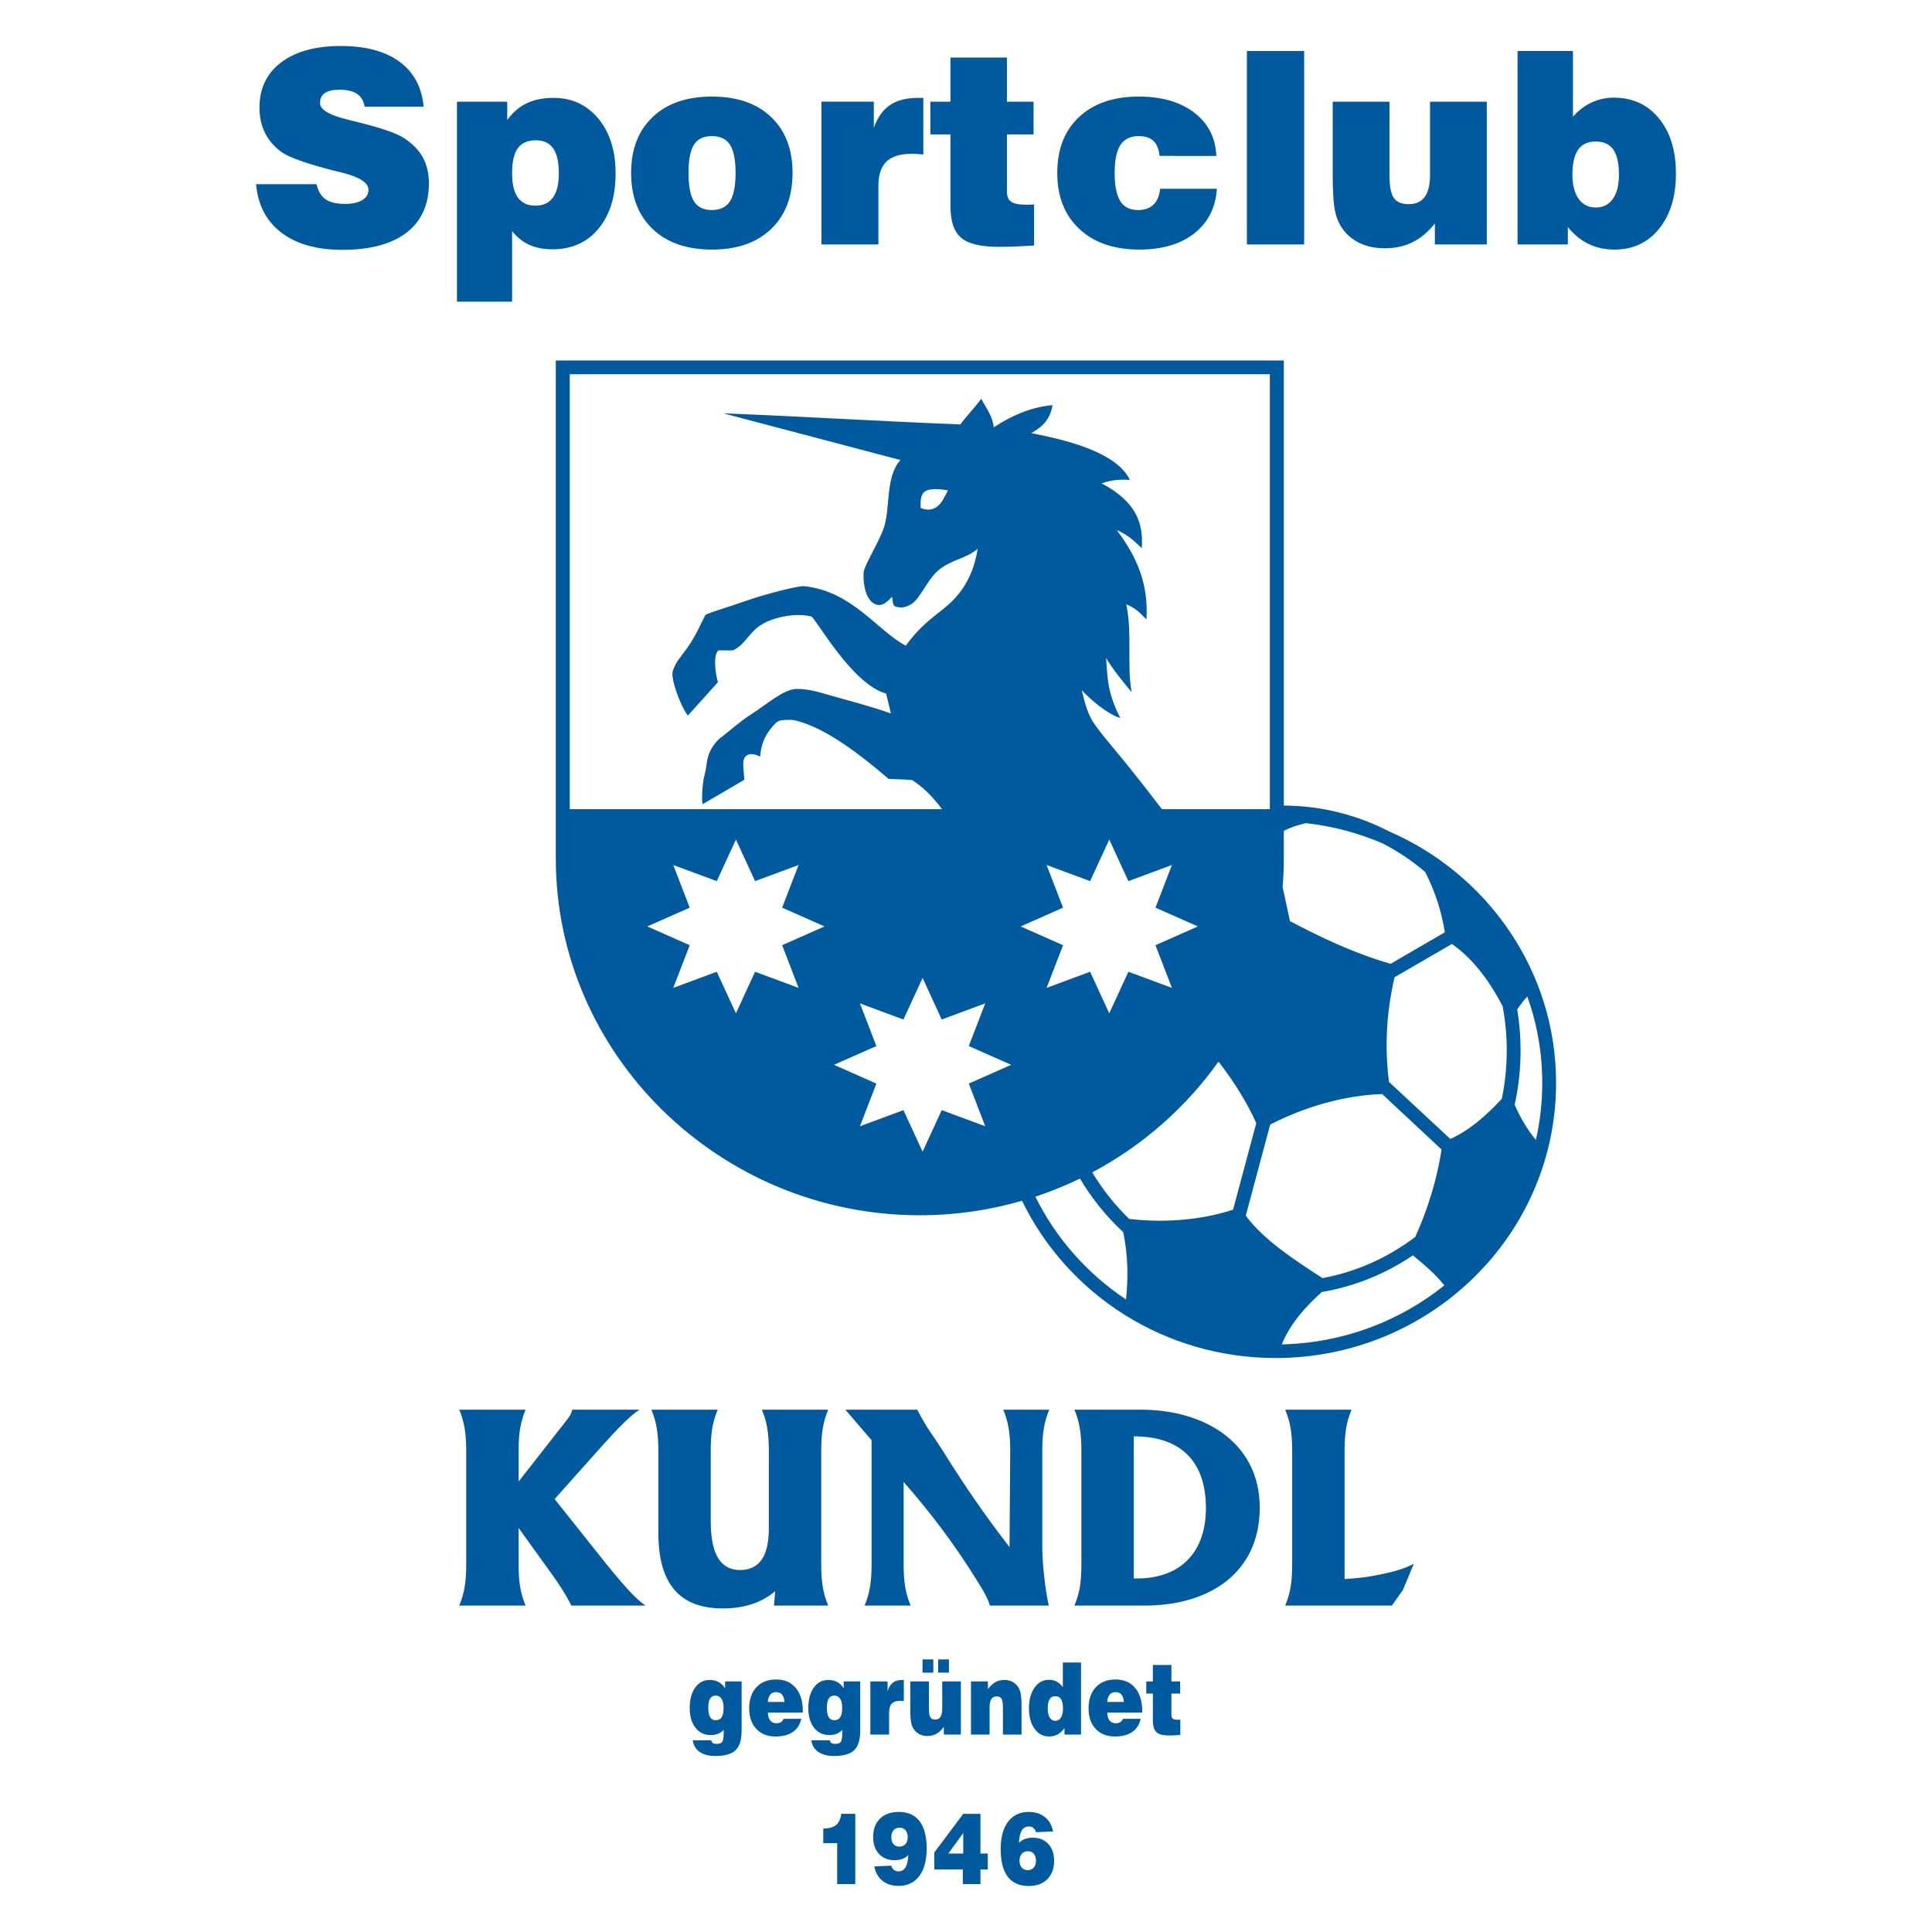 <?xml version="1.0" encoding="UTF-8"?>
<!DOCTYPE svg PUBLIC "-//W3C//DTD SVG 1.1//EN" "http://www.w3.org/Graphics/SVG/1.1/DTD/svg11.dtd">
<!-- Creator: CorelDRAW -->
<svg xmlns="http://www.w3.org/2000/svg" xml:space="preserve" width="2480px" height="2480px" shape-rendering="geometricPrecision" text-rendering="geometricPrecision" image-rendering="optimizeQuality" fill-rule="evenodd" clip-rule="evenodd"
viewBox="0 0 2480.52 2480.52"
 xmlns:xlink="http://www.w3.org/1999/xlink">
 <g id="Ebene_x0020_1">
  <polygon fill="white" points="0,0 2480.52,0 2480.52,2480.52 0,2480.52 "/>
  <path fill="#01599E" d="M665.834 2008.53c0,11.573 0.667,21.337 2.056,29.237 1.335,7.953 3.613,15.797 6.893,23.642l-42.523 0 -42.634 0c3.279,-7.844 5.559,-15.689 6.892,-23.642 1.389,-7.9 2.058,-17.664 2.058,-29.237l0 -145.747c0,-11.575 -0.669,-21.338 -2.058,-29.237 -1.334,-7.954 -3.613,-15.799 -6.892,-23.643l42.523 0 42.634 0c-3.28,7.844 -5.559,15.689 -6.893,23.643 -1.389,7.899 -2.056,17.662 -2.056,29.237l0 39.385 58.7 -74.93c3.279,-3.949 5.67,-7.185 7.169,-9.764 1.558,-2.579 2.502,-5.102 2.947,-7.57l43.191 0 43.356 0c-5.558,3.402 -12.34,9.106 -20.455,17.06 -8.06,7.899 -19.232,19.857 -33.463,35.82l-55.196 61.875 66.759 83.872c12.284,15.139 22.123,26.604 29.57,34.557 7.449,7.954 14.174,14.043 20.291,18.322l-47.582 0 -47.526 0c-3.724,-7.405 -8.116,-15.03 -13.229,-22.984 -5.058,-7.899 -12.007,-17.882 -20.845,-29.895l-33.796 -46.901 0.111 0 0 46.901z"/>
  <path fill="#01599E" d="M912.52 1862.79l0 90.29c0,21.119 3.112,36.862 9.339,47.173 6.28,10.367 15.675,15.524 28.293,15.524 12.396,0 21.623,-4.444 27.737,-13.275 6.169,-8.831 9.228,-22.216 9.228,-40.262l0 0 0 -99.45c0,-11.575 -0.667,-21.338 -2.056,-29.237 -1.335,-7.954 -3.614,-15.799 -6.893,-23.643l42.523 0 42.634 0c-3.28,7.844 -5.559,15.689 -6.892,23.643 -1.389,7.899 -2.056,17.662 -2.056,29.237l0 145.747c0,11.573 0.667,21.337 2.056,29.237 1.334,7.953 3.612,15.797 6.892,23.642l-34.686 0 -34.851 0 1.445 -18.486c-17.231,14.755 -39.687,22.16 -67.425,22.16 -27.792,0 -48.526,-8.063 -62.201,-24.245 -13.674,-16.181 -20.455,-40.702 -20.345,-73.449l0 -104.606c0,-11.575 -0.666,-21.338 -2.055,-29.237 -1.334,-7.954 -3.613,-15.799 -6.892,-23.643l42.523 0 42.634 0c-3.28,7.844 -5.559,15.689 -7.005,23.643 -1.278,7.899 -1.945,17.662 -1.945,29.237z"/>
  <path fill="#01599E" d="M1160.18 2008.53c0,11.56 0.719,21.337 2.067,29.233 1.355,7.938 3.604,15.8 6.891,23.645l-59.059 0c3.27,-7.846 5.553,-15.691 6.891,-23.645 1.389,-7.896 2.049,-17.657 2.049,-29.233l0 -159.405 -33.682 -39.219 46.253 0 46.179 0c3.062,6.306 7.018,13.441 11.903,21.387 4.893,7.905 12.437,18.042 20.843,31.492 28.539,45.677 54.383,83.265 85.624,123.547l0.897 -123.547c0.083,-11.576 -0.712,-21.337 -2.059,-29.242 -1.354,-7.938 -3.605,-15.791 -6.892,-23.637l41.195 0 17.866 0c-3.279,7.846 -5.563,15.683 -6.893,23.637 -1.388,7.905 -2.058,17.666 -2.058,29.242l0 123.088c0,10.915 0.836,23.704 2.451,38.233 1.605,14.595 3.554,26.99 5.829,37.303l-37.738 0 -37.797 0c-0.946,-3.622 -3.004,-8.448 -6.125,-14.478 -3.043,-5.98 -6.582,-11.418 -9.828,-16.678 -30.304,-49.056 -62.138,-90.434 -94.809,-127.521l0 105.799z"/>
  <path fill="#01599E" d="M1388.41 2008.53l0 -145.746c0,-11.576 -0.67,-21.337 -2.059,-29.242 -1.338,-7.954 -3.613,-15.791 -6.892,-23.637l85.174 0c83.316,0 152.755,43.385 152.755,125.831 0,82.446 -63.208,125.672 -147.411,125.672l-90.517 0c3.28,-7.846 5.605,-15.691 7.001,-23.645 1.28,-7.896 1.949,-17.657 1.95,-29.233zm67.255 18.101l0 0 3.557 0c59.786,0 89.094,-36.936 89.094,-90.233 0.001,-56.308 -28.505,-92.257 -92.651,-92.257l0 0 0 182.49z"/>
  <path fill="#01599E" d="M1650.09 2061.41c3.279,-7.846 5.562,-15.691 6.901,-23.645 1.39,-7.896 2.049,-17.657 2.049,-29.233l0.001 -145.746c0,-11.576 -0.661,-21.337 -2.051,-29.242 -1.338,-7.954 -3.622,-15.791 -6.901,-23.637l42.526 0 42.632 0c-3.272,7.846 -5.539,15.691 -6.893,23.637 -1.354,7.896 -2.049,17.683 -2.049,29.242l0 164.59c14.237,-0.878 26.582,-2.191 36.962,-4.165 18.344,-3.496 35.682,-6.909 51.975,-15.465l-14.009 33.565 -14.17 20.099 -60.758 0 -76.214 0z"/>
  <path fill="#01599E" d="M328.766 236.453l77.589 0c2.13,8.981 5.985,15.484 11.627,19.399 5.64,3.971 13.987,5.928 25.096,5.928 9.324,0 16.634,-1.612 21.987,-4.836 5.353,-3.167 8,-7.597 8,-13.238 0,-8.981 -11.166,-16.289 -33.499,-21.93 -4.49,-1.095 -7.942,-1.957 -10.302,-2.532 -18.304,-4.72 -32.923,-8.979 -43.745,-12.893 -10.879,-3.857 -18.765,-7.483 -23.714,-10.879 -9.555,-6.852 -16.693,-15.08 -21.469,-24.635 -4.778,-9.556 -7.195,-20.432 -7.195,-32.693 0,-24.635 9.267,-43.974 27.801,-58.018 18.591,-14.047 44.089,-21.067 76.552,-21.067 31.944,0 57.098,6.734 75.401,20.145 18.304,13.469 28.664,32.693 31.024,57.789l-75.689 -0.001c-1.208,-7.31 -4.49,-12.777 -9.669,-16.345 -5.239,-3.626 -12.722,-5.411 -22.391,-5.411 -8.519,-0.002 -14.85,1.382 -19.052,4.203 -4.145,2.818 -6.217,7.079 -6.217,12.835 0,8.172 10.879,15.08 32.693,20.548 1.957,0.574 3.396,0.979 4.374,1.208 3.167,0.749 7.944,1.957 14.333,3.512 28.895,7.309 47.773,13.929 56.637,19.915 11.051,7.31 19.052,15.599 24.116,24.98 5.065,9.323 7.597,20.319 7.597,33.039 0,27.395 -9.555,48.463 -28.721,63.199 -19.167,14.732 -46.622,22.101 -82.366,22.101 -32.98,-0.002 -59.055,-7.367 -78.337,-22.101 -19.282,-14.735 -30.103,-35.456 -32.463,-62.222z"/>
  <path fill="#01599E" d="M717.516 222.583c0,-14.389 -2.418,-25.038 -7.253,-32.002 -4.835,-6.966 -12.203,-10.475 -22.103,-10.475 -10.649,-0.002 -18.476,3.396 -23.369,10.188 -4.893,6.792 -7.309,17.555 -7.309,32.289 0,13.871 2.475,24.232 7.482,31.14 5.008,6.904 12.548,10.36 22.563,10.36 9.843,-0.001 17.325,-3.512 22.39,-10.476 5.066,-6.967 7.599,-17.268 7.599,-31.024zm-130.831 164.788l0 -256.825 64.581 0 0 23.428c7.195,-9.786 15.541,-16.921 25.096,-21.468 9.555,-4.549 21.009,-6.85 34.246,-6.85 23.714,-0.001 42.939,8.922 57.673,26.707 14.735,17.843 22.103,41.27 22.103,70.279 0,29.642 -7.309,53.299 -21.987,70.97 -14.678,17.669 -34.42,26.477 -59.113,26.477 -11.396,-0.001 -21.296,-1.899 -29.7,-5.756 -8.461,-3.799 -15.828,-9.727 -22.101,-17.671l0 90.71 -70.797 0z"/>
  <path fill="#01599E" d="M883.974 221.947c0,16.982 2.36,29.185 7.022,36.61 4.662,7.424 12.318,11.108 23.023,11.108 10.706,-0.002 18.418,-3.741 23.196,-11.224 4.777,-7.483 7.195,-19.627 7.195,-36.492 0,-16.749 -2.418,-28.779 -7.195,-36.146 -4.778,-7.369 -12.49,-11.051 -23.196,-11.051 -10.705,0 -18.36,3.626 -23.023,10.935 -4.662,7.309 -7.022,19.398 -7.022,36.259zm-73.675 0c0,-30.333 9.21,-54.275 27.686,-71.715 18.418,-17.497 43.743,-26.246 76.034,-26.246 32.29,-0.001 57.617,8.749 75.977,26.246 18.36,17.439 27.57,41.384 27.57,71.718 0,30.562 -9.21,54.623 -27.686,72.178 -18.418,17.555 -43.687,26.304 -75.861,26.304 -32.175,-0.001 -57.501,-8.749 -75.977,-26.304 -18.476,-17.555 -27.743,-41.615 -27.743,-72.181z"/>
  <path fill="#01599E" d="M1054.63 313.869l0 -183.324 67.286 0 0 33.385c4.778,-13.239 11.742,-22.965 20.778,-29.066 9.094,-6.159 21.125,-9.21 36.204,-9.21l6.563 -0.001 0 72.697c-2.706,-0.229 -5.295,-0.459 -7.771,-0.632 -2.475,-0.174 -4.835,-0.23 -7.079,-0.23 -14.735,-0.002 -25.556,3.338 -32.463,9.957 -6.908,6.617 -10.361,17.036 -10.361,31.197l0 75.227 -73.156 0z"/>
  <path fill="#01599E" d="M1292.81 245.951c0,6.158 1.785,10.534 5.411,13.066 3.568,2.53 9.957,3.799 19.166,3.799 2.706,0 4.778,0 6.159,-0.058 1.44,-0.06 2.821,-0.172 4.145,-0.288l0 52.779c-8.979,0.519 -17.152,0.98 -24.52,1.269 -7.367,0.286 -14.274,0.403 -20.663,0.403 -23.137,0 -39.313,-3.857 -48.465,-11.628 -9.152,-7.771 -13.756,-21.354 -13.756,-40.808l0 -91.923 -25.785 0 0 -42.018 25.785 0 0 -56.636 72.523 0 0 56.636 34.19 0 0 42.018 -34.19 0 0 73.389z"/>
  <path fill="#01599E" d="M1489.49 242.382l72.867 0c-1.553,24.176 -11.224,43.227 -28.895,57.157 -17.726,13.928 -41.269,20.893 -70.624,20.893 -32.462,-0.001 -58.191,-8.806 -77.07,-26.477 -18.879,-17.671 -28.319,-41.673 -28.319,-72.006 0,-30.335 9.324,-54.277 27.973,-71.718 18.708,-17.497 44.263,-26.246 76.726,-26.246 29.471,-0.001 53.183,6.908 71.199,20.664 17.959,13.756 27.398,32.29 28.318,55.544l-72.868 -0.002c-0.804,-8.632 -3.396,-15.02 -7.77,-19.222 -4.375,-4.145 -10.764,-6.217 -19.225,-6.217 -10.532,0 -18.304,3.799 -23.253,11.396 -4.95,7.596 -7.425,19.512 -7.425,35.801 0.001,16.518 2.417,28.606 7.195,36.262 4.777,7.654 12.374,11.454 22.85,11.454 8.405,-0.002 15.023,-2.302 19.8,-6.906 4.778,-4.604 7.597,-11.396 8.52,-20.377z"/>
  <polygon fill="#01599E" points="1600.92,313.869 1600.92,65.506 1674.42,65.506 1674.42,313.869 "/>
  <path fill="#01599E" d="M1908.91 130.545l0 183.324 -66.654 0 0 -26.995c-8.519,10.82 -18.073,18.824 -28.548,24.061 -10.533,5.236 -22.391,7.828 -35.686,7.828 -11.108,-0.001 -21.067,-1.841 -29.816,-5.584 -8.805,-3.684 -16.231,-9.209 -22.275,-16.519 -5.409,-6.505 -9.209,-14.447 -11.454,-23.829 -2.244,-9.382 -3.396,-25.152 -3.396,-47.313l0.001 -94.973 72.869 0 0 94.628c0,13.928 1.84,23.599 5.582,28.952 3.683,5.351 10.072,8 19.224,8 9.094,-0.001 15.886,-3.108 20.433,-9.267 4.546,-6.219 6.849,-15.541 6.849,-28.031l0.001 -94.283 72.869 0z"/>
  <path fill="#01599E" d="M2018.85 224.137c0,13.294 2.647,23.656 7.942,31.081 5.296,7.481 12.664,11.225 22.103,11.225 9.326,-0.001 16.635,-3.684 21.872,-11.109 5.237,-7.427 7.828,-17.785 7.828,-31.197 0.001,-14.448 -2.417,-25.152 -7.253,-32.06 -4.835,-6.909 -12.318,-10.36 -22.448,-10.36 -10.246,-0.001 -17.785,3.454 -22.678,10.418 -4.891,6.963 -7.367,17.671 -7.367,32.002zm-70.45 89.732l0 -248.363 71.141 0 0 84.323c7.196,-8.115 15.195,-14.217 24.059,-18.303 8.807,-4.089 18.246,-6.159 28.376,-6.159 24.061,0 43.4,8.864 57.961,26.649 14.563,17.726 21.814,41.384 21.814,70.969 0,29.354 -7.195,52.896 -21.642,70.74 -14.446,17.784 -33.499,26.707 -57.098,26.707 -12.373,-0.001 -23.483,-2.418 -33.383,-7.195 -9.898,-4.778 -18.821,-12.029 -26.65,-21.814l0 22.446 -64.578 0z"/>
  <path fill="#01599E" d="M713.591 462.859l934.716 0 0 571.43c48.428,0.232 94.186,12.074 134.799,32.971 126.47,54.81 214.771,178.897 214.771,323.17 0.001,195.01 -161.284,353.158 -360.163,353.158 -143.647,0 -267.676,-82.546 -325.483,-201.863 -41.697,12.053 -85.741,18.568 -131.284,18.568l0 0c-257.049,0 -467.357,-206.218 -467.357,-458.268l0 -639.166zm934.716 603.964l0 35.201c0,12.406 -0.539,24.669 -1.536,36.834l9.437 43.813c36.732,19.349 79.941,40.534 129.151,54.797l69.698 -40.465c-4.291,-26.63 -11.847,-50.939 -25.216,-77.437 -16.669,-14.207 -34.895,-26.498 -54.405,-36.588 -30.747,-13.27 -63.849,-22.22 -98.534,-26.103 -10.246,2.182 -19.783,5.298 -28.594,9.948zm-83.862 296.229c-41.89,58.878 -97.443,107.8 -162.11,142.17 13.247,22.002 29.226,42.118 47.417,59.785 42.465,5.051 91.617,2.034 133.429,-11.932l29.758 -111.064c-11.331,-25.195 -27.003,-51.291 -48.494,-78.958zm-177.91 150.169c-18.425,8.923 -37.522,16.704 -57.197,23.213 26.336,53.353 66.647,98.87 116.274,131.919 3.236,-27.209 2.518,-58.202 -3.509,-86.361 -21.534,-20.032 -40.276,-43.2 -55.567,-68.77zm259.237 212.853c10.37,-25.983 29.248,-47.281 51.226,-67.207 42.687,-7.261 82.354,-23.64 117.133,-47.12 14.933,12.524 30.059,25.168 40.213,38.635 -57.089,45.797 -129.512,73.906 -208.572,75.692zm52.233 -85.071c-38.683,-24.915 -76.09,-49.927 -98.551,-80.132l31.344 -117.024c44.747,-23.023 95.642,-37.586 143.79,-39.161l76.191 71.127c-5.273,36.777 -18.011,78.071 -33.761,112.322 -34.601,26.251 -75.057,44.727 -119.013,52.868zm273.919 -177.399c-12.371,-15.03 -20.258,-29.671 -27.231,-45.093 4.95,-22.459 7.592,-45.81 7.592,-69.804 0.001,-17.962 -1.472,-35.573 -4.291,-52.72 3.876,-5.665 8.359,-11.609 12.894,-16.661 12.45,34.772 19.238,72.175 19.238,111.105 0,25.132 -2.856,49.611 -8.201,73.174zm-43.707 -52.855c-20.923,22.642 -42.709,41.056 -66.08,51.631l-78.765 -73.232c-5.813,-44.826 -3.31,-89.623 7.131,-134.449l73.579 -42.71c23.937,16.513 46.152,43.16 65.175,79.993 3.437,18.357 5.274,37.333 5.274,56.724 0,21.283 -2.196,42.027 -6.315,62.042zm-743.702 -155.17l24.569 53.368 55.877 -20.692 -21.111 54.775 54.428 24.105 -54.421 24.093 21.105 54.788 -55.862 -20.699 -24.583 53.376 -24.57 -53.369 -55.875 20.692 21.11 -54.776 -54.434 -24.105 54.427 -24.09 -21.103 -54.789 55.861 20.699 24.584 -53.375zm239.677 -177.673l24.569 53.368 55.878 -20.693 -21.11 54.776 54.426 24.106 -54.419 24.092 21.103 54.789 -55.862 -20.699 -24.584 53.375 -24.569 -53.368 -55.875 20.692 21.111 -54.775 -54.434 -24.106 54.427 -24.092 -21.105 -54.79 55.861 20.701 24.583 -53.375zm-479.326 0l24.569 53.368 55.877 -20.693 -21.11 54.776 54.426 24.106 -54.419 24.092 21.103 54.789 -55.861 -20.699 -24.584 53.375 -24.569 -53.368 -55.877 20.692 21.111 -54.775 -54.434 -24.106 54.426 -24.092 -21.103 -54.79 55.862 20.701 24.583 -53.375zm-16.224 -547.241c75.293,19.992 152.115,39.988 227.415,59.985 -20.314,22.668 -12.019,63.338 -22.179,89.505 -7.894,20.354 -24.864,47.148 -25.136,55.176 -0.833,24.715 7.368,39.239 17.587,41.224 6.121,1.18 11.459,-2.132 19.036,-10.477 1.028,4.51 0.107,11.462 4.593,12.743 4.887,1.378 11.166,2.54 20.594,-3.525 10.728,-6.924 19.819,-30.143 33.079,-42.041 16.518,-14.811 36.688,-15.69 51.642,-28.65 -3.753,23.14 -11.216,39.753 -20.651,52.939 -20.788,29.001 -42.752,31.648 -71.699,71.513 -37.901,-20.495 -68.561,-69.853 -130.494,-76.474 -6.845,-0.724 -49.548,9.963 -74.303,18.73 -26.319,9.337 -51.312,16.106 -52.769,18.757 -4.341,7.958 -11.186,25.351 -23.22,42.111 -8.518,11.862 -14.588,17.632 -18.376,29.487 -3.122,9.815 10.935,47.113 19.474,56.977l38.525 -42.75c-3.394,-11.117 -6.35,-35.855 0.775,-40.845 6.107,-0.001 12.207,0 18.319,0 16.016,-7.248 20.45,-22.908 36.566,-32.95 17.164,-10.673 46.054,-15.38 64.157,-10.533 5.661,1.513 51.392,86.452 96.167,98.962 2.03,8.492 4.068,16.991 6.121,25.484 -25.108,-8.951 -52.684,-16.063 -77.74,-23.163 -14.035,-3.976 -29.054,-8.787 -43.619,-8.316 -17.136,0.555 -38.081,20.009 -58.926,33.118 -13.361,8.392 -31.738,25.026 -40.276,30.972 -12.593,12.496 -15.104,23.423 -16.41,34.877 -0.882,7.668 -3.559,14.804 -4.276,21.77 -0.912,8.984 -1.752,17.765 -0.697,27.328l53.816 -31.481c-0.796,-11.278 -1.994,-18.383 -1.226,-23.668 1.693,-11.631 13.626,-10.547 21.44,-5.952 1.442,-19.694 9.372,-32.605 20.2,-43.306 4.14,-4.089 8.761,-3.631 17.328,-3.969 6.049,-0.233 11.201,1.534 18.19,3.855 33.051,11.012 72.854,40.5 109.133,71.901 8.775,0.626 19.453,0.5 30.137,1.499 12.751,7.909 25.731,20.102 38.583,37.439l-477.985 -0.001 -0.007 -558.468 898.839 0 0 558.468 -138.54 0c-56.256,-73.661 -68.949,-84.564 -86.213,-108.677 -9.529,-13.313 -12.931,-28.89 -16.792,-44.215 13.248,13.987 32.283,29.981 49.599,35.997 -17.423,-34.618 -16.146,-51.244 -18.305,-77.228 8.519,14.508 22.373,31.247 32.821,43.863 -6.364,-33.984 1.019,-75.095 -6.875,-112.836 14.681,5.938 20.401,14.551 25.94,19.504 2.541,-44.004 -10.943,-78.754 -38.146,-114.714 13.965,5.93 23.177,14.241 32.039,23.247 2.67,-32.577 -8,-60.432 -51.499,-83.215 12.143,-4.772 25.351,-5.249 36.244,-4.503 -14.889,-31.22 -66.941,-48.815 -126.692,-59.975 11.71,-6.733 23.924,-15.233 27.476,-35.996 -23.414,2.013 -48.077,10.497 -75.545,28.489 -1.521,-14.989 -9.916,-24.739 -16.03,-36.735 -6.622,9.497 -20.106,23.493 -26.715,32.985 -102.259,-3.99 -202.242,-10.237 -304.494,-14.244zm288.478 98.963c-4.04,7.359 -7.641,16.916 -15.262,21.742 -5.855,3.722 -12.837,3.877 -19.832,0.76 -0.123,-7.009 -0.625,-16.794 5.345,-20.996 7.334,-5.171 22.639,-2.751 29.75,-1.506z"/>
  <path fill="#01599E" d="M909.346 2192.42c0,5.489 0.795,9.563 2.382,12.222 1.586,2.659 4.005,3.988 7.237,3.988 3.44,0 5.971,-1.308 7.615,-3.903 1.644,-2.594 2.457,-6.647 2.457,-12.178 0,-4.931 -0.869,-8.769 -2.627,-11.493 -1.758,-2.723 -4.232,-4.074 -7.445,-4.074 -3.232,0 -5.651,1.286 -7.237,3.86 -1.588,2.573 -2.382,6.432 -2.382,11.578zm-19.878 41.961l23.696 0c0.304,1.63 0.983,2.809 2.079,3.516 1.077,0.708 2.74,1.073 4.952,1.073 3.495,0 5.876,-0.88 7.105,-2.638 1.228,-1.759 1.852,-5.639 1.852,-11.622l0 -3.709c-2.022,2.23 -4.441,3.903 -7.218,4.996 -2.798,1.114 -5.972,1.671 -9.544,1.671 -8.125,0 -14.626,-3.151 -19.519,-9.455 -4.895,-6.304 -7.333,-14.687 -7.333,-25.15 0,-11.022 2.344,-19.791 7.01,-26.331 4.668,-6.539 10.886,-9.798 18.67,-9.798 4.347,0 8.146,0.879 11.376,2.615 3.232,1.738 6.029,4.418 8.391,8.063l0 -8.855 21.203 0 0 63.017c0,11.878 -2.57,20.326 -7.692,25.3 -5.141,4.996 -13.795,7.483 -25.965,7.483 -8.447,0 -15.21,-1.758 -20.256,-5.274 -5.065,-3.516 -7.993,-8.49 -8.806,-14.902z"/>
  <path fill="#01599E" d="M985.881 2185.19l21.315 0c-0.265,-4.224 -1.284,-7.398 -3.098,-9.499 -1.814,-2.123 -4.404,-3.173 -7.804,-3.173 -3.137,0 -5.632,1.115 -7.445,3.366 -1.833,2.229 -2.816,5.338 -2.967,9.305zm20.031 21.612l22.921 0c-1.662,7.462 -5.309,13.101 -10.94,16.94 -5.613,3.838 -13.059,5.745 -22.28,5.745 -10.337,0 -18.538,-3.259 -24.604,-9.777 -6.065,-6.497 -9.108,-15.267 -9.108,-26.288 0,-11.471 3.098,-20.52 9.297,-27.166 6.198,-6.625 14.645,-9.949 25.302,-9.949 10.716,0 19.105,3.603 25.171,10.828 6.065,7.227 9.108,17.24 9.108,30.061l0 1.63 -44.898 0.064c0.113,4.353 1.134,7.719 3.042,10.078 1.928,2.379 4.593,3.559 8.032,3.559 2.325,0 4.251,-0.494 5.801,-1.48 1.55,-0.986 2.608,-2.401 3.156,-4.245z"/>
  <path fill="#01599E" d="M1061.6 2192.42c0,5.489 0.795,9.563 2.382,12.222 1.586,2.659 4.005,3.988 7.237,3.988 3.44,0 5.971,-1.308 7.615,-3.903 1.644,-2.594 2.457,-6.647 2.457,-12.178 0,-4.931 -0.869,-8.769 -2.627,-11.493 -1.758,-2.723 -4.232,-4.074 -7.445,-4.074 -3.232,0 -5.651,1.286 -7.237,3.86 -1.588,2.573 -2.382,6.432 -2.382,11.578zm-19.878 41.961l23.696 0c0.304,1.63 0.983,2.809 2.079,3.516 1.077,0.708 2.74,1.073 4.952,1.073 3.495,0 5.876,-0.88 7.105,-2.638 1.228,-1.759 1.852,-5.639 1.852,-11.622l0 -3.709c-2.022,2.23 -4.441,3.903 -7.218,4.996 -2.798,1.114 -5.972,1.671 -9.544,1.671 -8.125,0 -14.626,-3.151 -19.519,-9.455 -4.895,-6.304 -7.333,-14.687 -7.333,-25.15 0,-11.022 2.344,-19.791 7.01,-26.331 4.668,-6.539 10.886,-9.798 18.67,-9.798 4.347,0 8.146,0.879 11.376,2.615 3.232,1.738 6.029,4.418 8.391,8.063l0 -8.855 21.203 0 0 63.017c0,11.878 -2.57,20.326 -7.692,25.3 -5.141,4.996 -13.795,7.483 -25.965,7.483 -8.447,0 -15.21,-1.758 -20.256,-5.274 -5.065,-3.516 -7.993,-8.49 -8.806,-14.902z"/>
  <path fill="#01599E" d="M1117.48 2227.05l0 -68.291 22.091 0 0 12.436c1.569,-4.931 3.854,-8.555 6.821,-10.828 2.986,-2.294 6.936,-3.43 11.886,-3.43l2.155 0 0 27.08c-0.888,-0.085 -1.739,-0.171 -2.551,-0.235 -0.813,-0.065 -1.588,-0.086 -2.325,-0.086 -4.837,0 -8.39,1.244 -10.658,3.709 -2.267,2.466 -3.401,6.347 -3.401,11.622l0 28.024 -24.018 0z"/>
  <path fill="#01599E" d="M1233.68 2158.76l0 68.291 -21.882 0 0 -10.056c-2.798,4.03 -5.934,7.01 -9.374,8.962 -3.459,1.951 -7.351,2.916 -11.715,2.916 -3.649,0 -6.917,-0.686 -9.789,-2.08 -2.892,-1.373 -5.33,-3.43 -7.314,-6.154 -1.775,-2.423 -3.023,-5.382 -3.76,-8.877 -0.737,-3.494 -1.115,-9.369 -1.115,-17.625l0 -35.378 23.923 0 0 35.249c0,5.189 0.605,8.792 1.833,10.786 1.21,1.994 3.307,2.98 6.311,2.98 2.986,0 5.216,-1.158 6.709,-3.451 1.492,-2.316 2.248,-5.79 2.248,-10.443l0 -35.12 23.924 0zm-29.177 -11.236l0 -16.961 13.832 0 0 16.961 -13.832 0zm-20.031 0l0 -16.961 13.833 0 0 16.961 -13.833 0z"/>
  <path fill="#01599E" d="M1246.64 2227.05l0 -68.291 21.771 0 0 9.992c2.795,-3.989 5.932,-6.948 9.37,-8.898 3.459,-1.951 7.371,-2.916 11.716,-2.916 3.649,0 6.916,0.686 9.807,2.08 2.874,1.371 5.311,3.43 7.295,6.153 1.814,2.466 3.099,5.468 3.854,9.005 0.756,3.538 1.134,9.328 1.134,17.368l0.001 35.507 -23.925 0 0 -35.378c0,-5.189 -0.605,-8.77 -1.833,-10.722 -1.208,-1.95 -3.306,-2.915 -6.311,-2.915 -3.022,0 -5.272,1.136 -6.746,3.388 -1.474,2.273 -2.211,5.725 -2.211,10.378l0 35.249 -23.923 0z"/>
  <path fill="#01599E" d="M1387.93 2227.05l-21.203 0 0 -8.362c-2.57,3.644 -5.5,6.347 -8.769,8.125 -3.268,1.78 -6.935,2.68 -10.997,2.68 -7.711,0 -13.946,-3.323 -18.708,-9.948 -4.763,-6.648 -7.144,-15.417 -7.144,-26.352 0,-10.849 2.381,-19.64 7.162,-26.373 4.783,-6.754 10.941,-10.12 18.482,-10.12 3.609,0 6.878,0.773 9.825,2.316 2.929,1.565 5.594,3.901 7.994,7.033l0.001 -31.519 23.356 0 0 92.52zm-32.993 -17.668c3.06,0 5.478,-1.393 7.217,-4.18 1.759,-2.788 2.645,-6.647 2.645,-11.578 0,-5.361 -0.811,-9.328 -2.437,-11.922 -1.625,-2.595 -4.1,-3.903 -7.426,-3.903 -3.326,0 -5.783,1.286 -7.371,3.86 -1.585,2.573 -2.381,6.56 -2.381,11.964 0.001,4.974 0.85,8.854 2.57,11.621 1.72,2.766 4.12,4.138 7.183,4.138z"/>
  <path fill="#01599E" d="M1421.61 2185.19l21.315 0c-0.265,-4.224 -1.284,-7.398 -3.098,-9.499 -1.814,-2.123 -4.404,-3.173 -7.804,-3.173 -3.136,0 -5.632,1.115 -7.445,3.366 -1.832,2.229 -2.816,5.338 -2.967,9.305zm20.032 21.612l22.92 0c-1.662,7.462 -5.309,13.101 -10.94,16.94 -5.613,3.838 -13.059,5.745 -22.28,5.745 -10.337,0 -18.538,-3.259 -24.604,-9.777 -6.064,-6.497 -9.108,-15.267 -9.108,-26.288 0,-11.471 3.098,-20.52 9.297,-27.166 6.199,-6.625 14.645,-9.949 25.302,-9.949 10.716,0 19.105,3.603 25.171,10.828 6.065,7.227 9.108,17.24 9.108,30.061l0 1.63 -44.898 0.064c0.115,4.353 1.134,7.719 3.042,10.078 1.928,2.379 4.593,3.559 8.032,3.559 2.325,0 4.251,-0.494 5.801,-1.48 1.551,-0.986 2.608,-2.401 3.157,-4.245z"/>
  <path fill="#01599E" d="M1503.98 2201.75c0,2.295 0.586,3.924 1.775,4.868 1.173,0.944 3.27,1.415 6.293,1.415 0.888,0 1.569,0 2.021,-0.021 0.474,-0.021 0.927,-0.065 1.361,-0.107l0.001 19.662c-2.947,0.193 -5.632,0.364 -8.051,0.471 -2.417,0.107 -4.686,0.15 -6.784,0.15 -7.597,0 -12.907,-1.436 -15.912,-4.331 -3.003,-2.894 -4.516,-7.954 -4.516,-15.202l0 -34.242 -8.466 0 0 -15.652 8.466 0 0 -21.099 23.811 0 0 21.099 11.224 0 0 15.652 -11.224 0 0 27.338z"/>
  <path fill="#01599E" d="M1074.87 2419.01l0 -52.51 -17.877 0 0 -18.718c7.408,-0.171 12.888,-1.694 16.403,-4.589 3.533,-2.894 5.763,-7.675 6.727,-14.387l17.99 0 0 90.204 -23.242 0z"/>
  <path fill="#01599E" d="M1165.4 2358.83c0,-3.795 -0.945,-6.797 -2.835,-8.983 -1.87,-2.166 -4.459,-3.26 -7.746,-3.26 -3.213,0 -5.745,1.094 -7.616,3.26 -1.87,2.186 -2.796,5.124 -2.796,8.812 0,3.838 0.906,6.84 2.739,9.005 1.833,2.166 4.347,3.238 7.558,3.238 3.251,0 5.84,-1.094 7.785,-3.259 1.947,-2.188 2.91,-5.124 2.91,-8.813zm0.775 22.879c-2.059,2.186 -4.593,3.838 -7.577,4.931 -3.005,1.115 -6.349,1.673 -10.091,1.673 -8.333,0 -15.004,-2.701 -19.974,-8.084 -4.989,-5.382 -7.484,-12.564 -7.484,-21.57 0,-9.972 2.91,-17.84 8.75,-23.629 5.839,-5.768 13.832,-8.662 24.037,-8.662 11.847,0 20.785,3.966 26.851,11.899 6.048,7.934 9.07,19.705 9.07,35.336 0,15.031 -3.174,26.738 -9.524,35.143 -6.349,8.384 -15.155,12.586 -26.416,12.586 -8.41,0 -15.364,-2.186 -20.845,-6.582 -5.48,-4.396 -8.957,-10.549 -10.431,-18.461l21.751 -0.944c0.661,2.38 1.795,4.203 3.383,5.447 1.588,1.265 3.572,1.886 5.933,1.886 3.912,0 6.917,-1.736 8.995,-5.21 2.079,-3.474 3.27,-8.727 3.572,-15.759z"/>
  <path fill="#01599E" d="M1217.56 2379.76l19.163 0 0 -26.33 -19.163 26.33zm18.614 39.26l0 -18.782 -36.547 0 0 -21.871 37.096 -49.551 22.091 0 0 50.945 9.411 0 0 20.477 -9.411 0 0 18.782 -22.639 0z"/>
  <path fill="#01599E" d="M1308.98 2388.93c0,3.753 0.945,6.733 2.854,8.92 1.909,2.165 4.498,3.259 7.785,3.259 3.214,0 5.764,-1.094 7.635,-3.259 1.89,-2.188 2.834,-5.125 2.834,-8.813 0,-3.795 -0.926,-6.797 -2.778,-8.984 -1.833,-2.165 -4.365,-3.259 -7.577,-3.259 -3.287,0 -5.897,1.094 -7.842,3.303 -1.945,2.186 -2.91,5.145 -2.91,8.833zm-0.716 -22.942c2.097,-2.144 4.647,-3.774 7.632,-4.867 3.005,-1.115 6.35,-1.673 10.091,-1.673 8.335,0 14.986,2.68 19.955,8.04 4.972,5.36 7.445,12.543 7.445,21.549 0,10.013 -2.909,17.925 -8.748,23.715 -5.84,5.81 -13.814,8.704 -23.962,8.704 -11.849,0 -20.806,-3.988 -26.834,-11.942 -6.026,-7.955 -9.052,-19.748 -9.052,-35.422 0,-15.031 3.157,-26.738 9.468,-35.143 6.311,-8.383 15.118,-12.586 26.418,-12.586 8.409,0 15.383,2.208 20.9,6.625 5.519,4.417 9.014,10.57 10.488,18.482l-21.977 0.879c-0.622,-2.38 -1.719,-4.202 -3.288,-5.445 -1.567,-1.265 -3.553,-1.888 -5.914,-1.888 -3.95,0 -6.973,1.738 -9.052,5.21 -2.079,3.474 -3.27,8.727 -3.57,15.759z"/>
 </g>
</svg>
